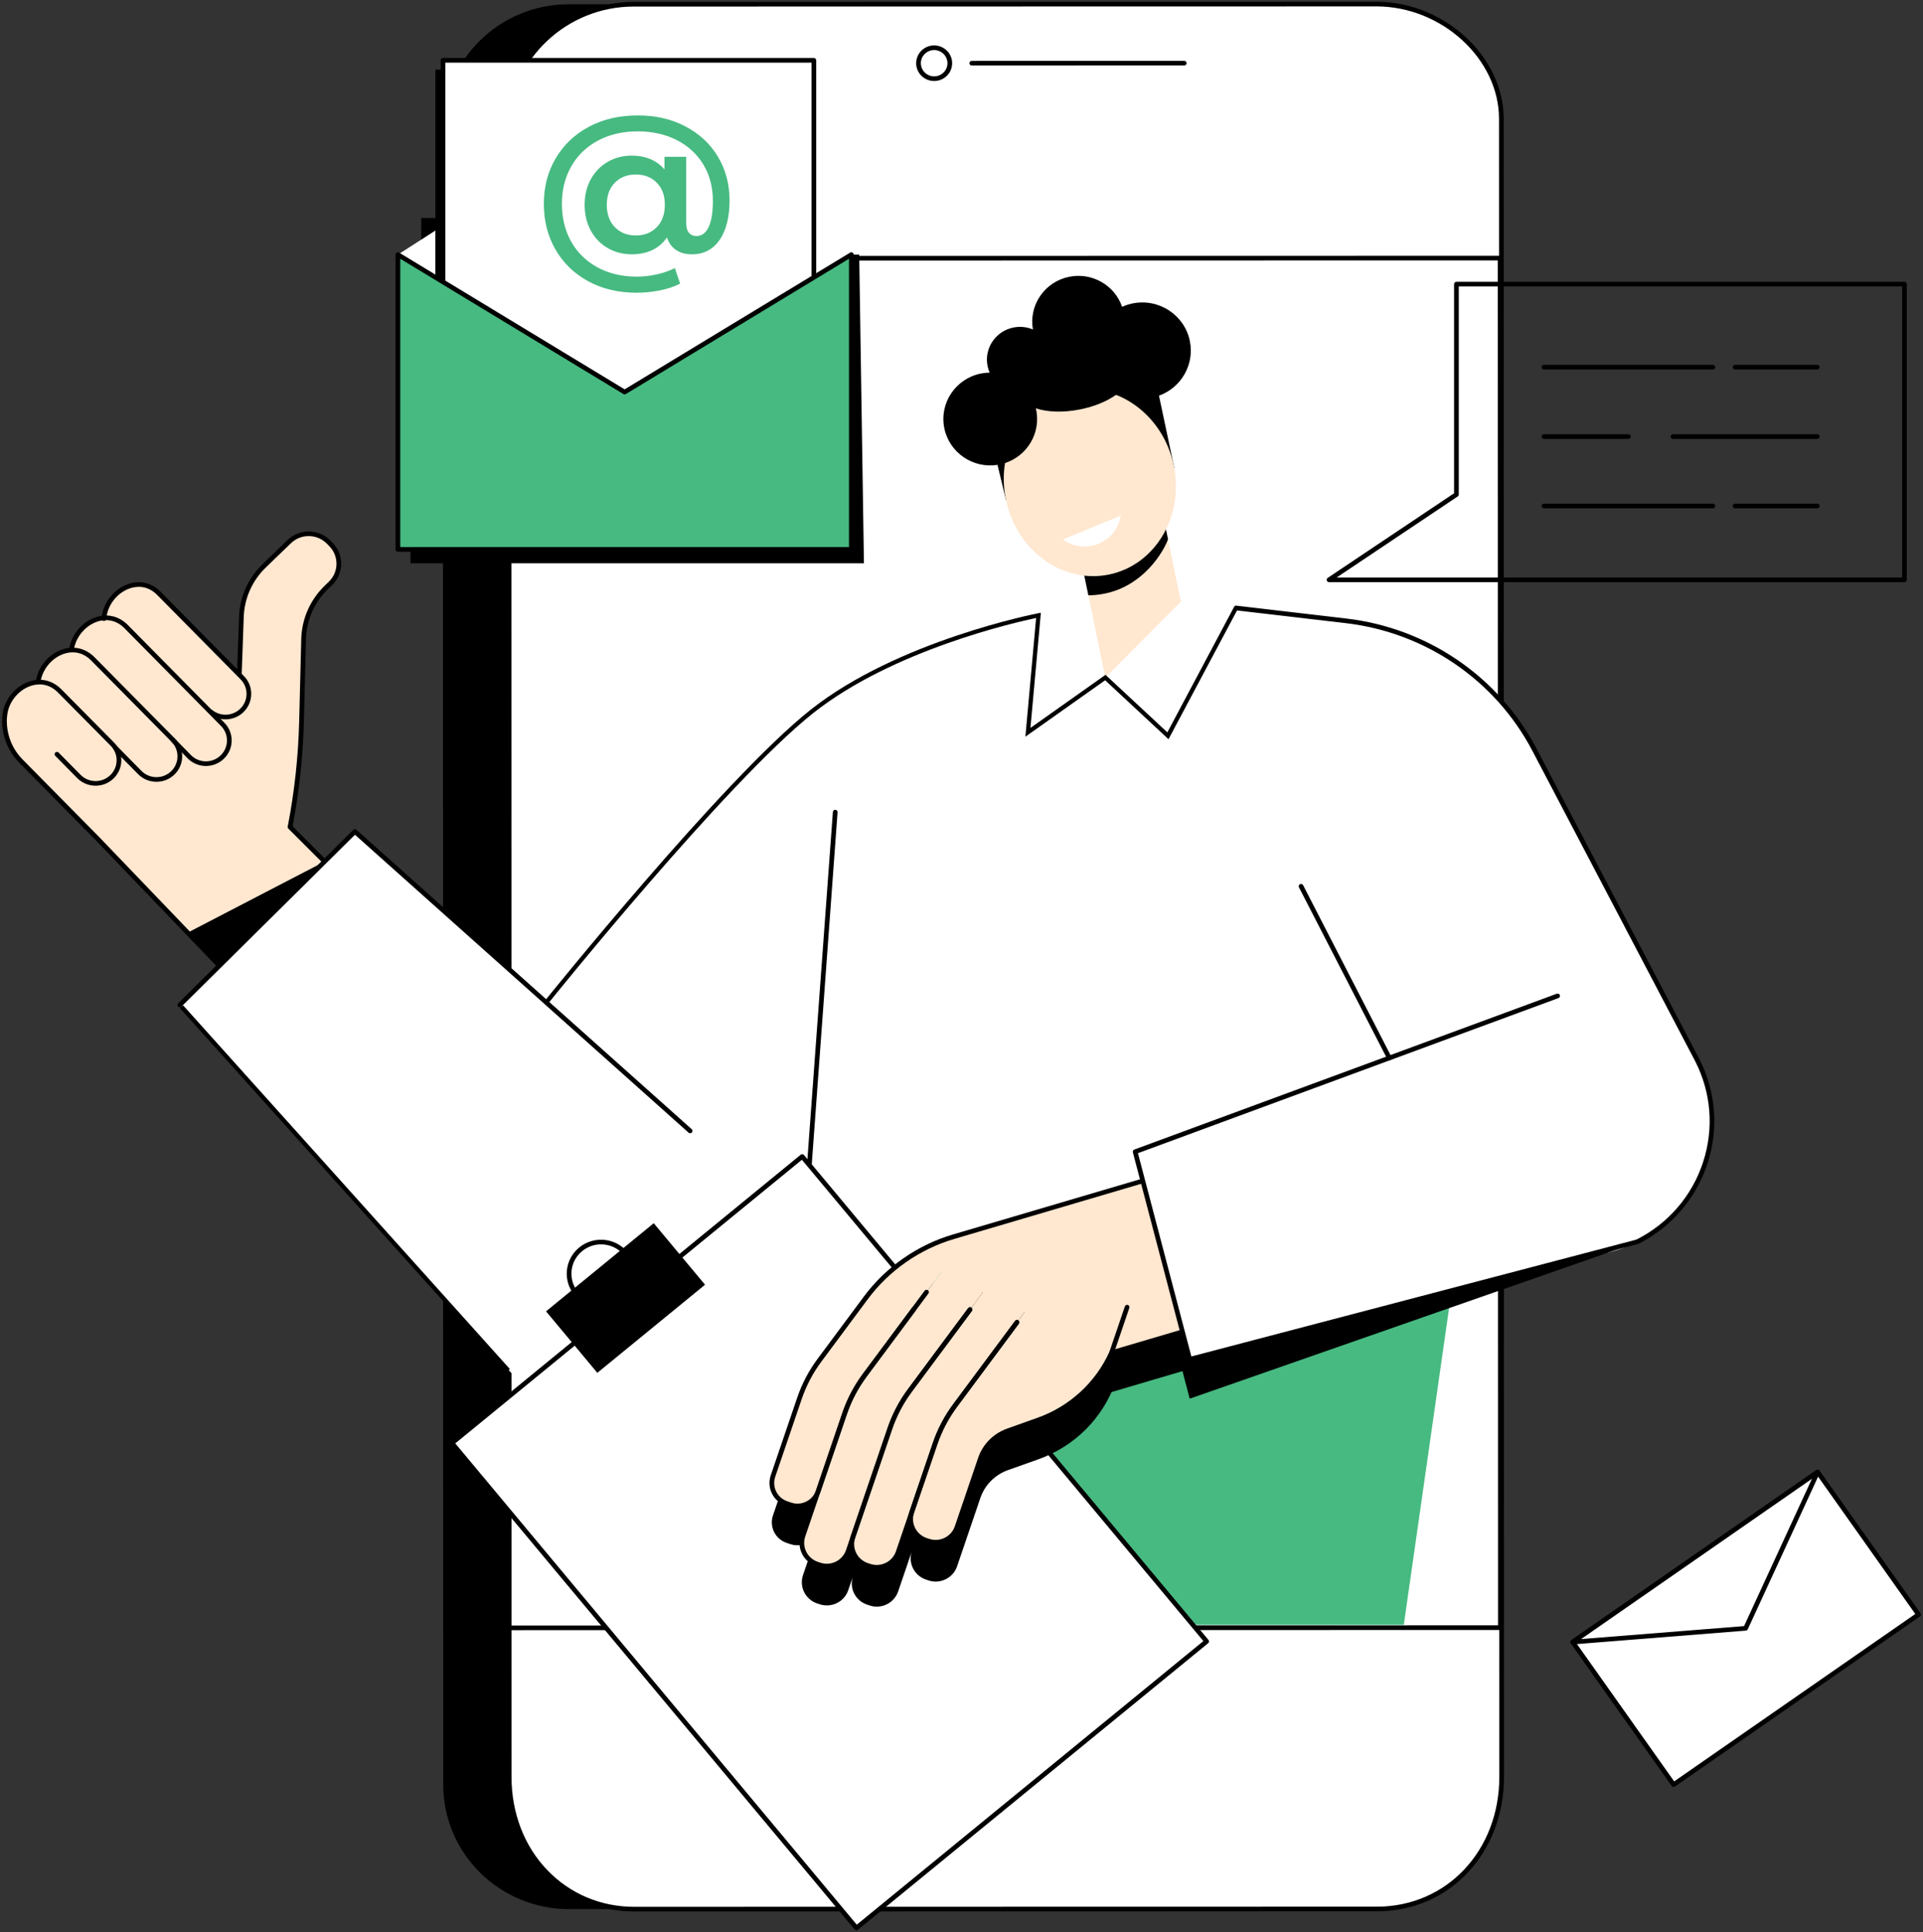 <svg width="414" height="416" viewBox="0 0 414 416" fill="none" xmlns="http://www.w3.org/2000/svg">
<rect x="0" y="0" width="414" height="416" fill="#333333" stroke="none"/>
<g clip-path="url(#clip0_1534_14445)">
<path d="M281.911 0.885L122.454 0.917C107.481 0.919 95.346 12.927 95.349 27.737L95.42 384.258C95.422 399.069 107.563 411.072 122.536 411.067L281.993 411.036C296.966 411.033 309.1 399.025 309.098 384.215L309.027 27.694C309.025 12.884 296.883 0.88 281.911 0.885Z" fill="black"/>
<path d="M90.694 81.906L104.043 81.903L104.037 46.942L90.688 46.944L90.694 81.906Z" fill="black"/>
<path d="M97.638 81.273L104.043 81.272L104.037 47.585L97.632 47.586L97.638 81.273Z" fill="white"/>
<path d="M97.637 81.774C97.357 81.774 97.133 81.549 97.133 81.275L97.126 47.588C97.126 47.457 97.179 47.327 97.275 47.234C97.369 47.141 97.497 47.087 97.632 47.087H104.037C104.17 47.087 104.301 47.139 104.395 47.232C104.489 47.325 104.544 47.452 104.544 47.586L104.551 81.273C104.551 81.549 104.324 81.772 104.047 81.772H97.641L97.637 81.774ZM98.134 48.09L98.141 80.776H103.536L103.529 48.09H98.134Z" fill="black"/>
<path d="M296.148 0.88L136.691 0.912C121.718 0.914 109.584 12.922 109.586 27.732L109.657 384.254C109.659 399.064 121.801 411.067 136.773 411.063L296.23 411.031C311.203 411.029 323.338 399.021 323.335 384.21L323.264 27.689C323.262 12.879 311.121 0.875 296.148 0.88Z" fill="white"/>
<path d="M109.586 350.494L323.02 350.457L322.968 55.565L109.534 55.602L109.586 350.494Z" fill="white"/>
<path d="M109.584 351.001C109.305 351.001 109.08 350.776 109.08 350.501L109.021 55.61C109.021 55.478 109.073 55.349 109.169 55.256C109.263 55.163 109.392 55.108 109.527 55.108L322.96 55.067C323.093 55.067 323.224 55.12 323.317 55.215C323.411 55.31 323.466 55.435 323.466 55.569L323.524 350.461C323.524 350.737 323.297 350.96 323.02 350.96L109.586 351.001H109.584ZM110.031 56.109L110.09 350L322.513 349.959L322.456 56.068L110.033 56.109H110.031Z" fill="black"/>
<path d="M136.501 411.564C129.091 411.564 122.211 408.66 117.128 403.386C111.96 398.025 109.112 390.634 109.11 382.581L109.039 25.613C109.039 19.287 111.964 12.904 117.066 8.102C122.34 3.145 129.214 0.413 136.426 0.413L296.332 0.381H296.336C310.927 0.381 323.723 12.15 323.728 25.572L323.799 382.541C323.801 399.066 312.029 411.53 296.414 411.535L136.508 411.566H136.504L136.501 411.564ZM296.336 1.382H296.332L136.426 1.413C129.475 1.413 122.848 4.05 117.765 8.831C112.862 13.444 110.049 19.561 110.052 25.615L110.123 382.584C110.123 390.38 112.872 397.523 117.861 402.699C122.752 407.773 129.372 410.566 136.504 410.566H136.508L296.414 410.534C311.454 410.532 322.793 398.497 322.789 382.541L322.718 25.572C322.715 12.684 310.386 1.379 296.336 1.379V1.382Z" fill="black"/>
<path d="M209.205 14.108C208.926 14.108 208.701 13.883 208.701 13.609C208.701 13.334 208.928 13.11 209.205 13.11L254.957 13.101C255.237 13.101 255.461 13.325 255.461 13.6C255.461 13.874 255.235 14.099 254.957 14.099L209.205 14.108Z" fill="black"/>
<path d="M201.114 17.439C198.979 17.439 197.242 15.722 197.242 13.611C197.242 12.588 197.645 11.626 198.376 10.902C199.107 10.178 200.078 9.781 201.114 9.781C203.249 9.781 204.985 11.499 204.985 13.609C204.985 14.633 204.582 15.595 203.851 16.318C203.12 17.042 202.149 17.439 201.116 17.439H201.114ZM198.252 13.611C198.252 15.17 199.538 16.441 201.114 16.441C201.877 16.441 202.596 16.146 203.136 15.613C203.677 15.077 203.975 14.367 203.975 13.611C203.975 12.053 202.69 10.782 201.114 10.782C200.349 10.782 199.631 11.077 199.091 11.61C198.55 12.143 198.252 12.856 198.252 13.611Z" fill="black"/>
<path d="M314.129 266.438L313.726 269.274V269.279L313.199 272.975L312.509 277.876L312.468 278.153L311.971 281.659L302.221 349.848H257.326L259.786 353.415L223.172 383.378L224.551 370.742L226.759 350.461L230.294 318.057L231.167 310.036L232.182 300.748L233.515 288.523L234.092 283.238L234.933 275.514L235.208 272.975L236 265.696L236.956 256.935L237.091 255.719L239.806 256.098L244.454 256.747L246.765 257.062L314.129 266.438Z" fill="#47BA81"/>
<path d="M154.633 367.361H234.837L235.421 360.812L237.414 338.392L237.641 335.844L239.118 319.202L239.116 319.198L242.355 282.838L243.278 272.437L243.285 272.396L243.283 272.392L243.576 269.101L237.318 268.906L237.295 268.904L231.423 268.72L211.2 268.085L204.49 267.876L196.61 267.631L183.612 267.216L183.607 267.218L163.384 266.585L162.582 275.834L162.584 275.838L161.892 283.794L154.633 367.361Z" fill="#47BA81"/>
<path d="M215.262 390.35C215.188 390.35 215.113 390.334 215.044 390.3C214.792 390.179 214.687 389.88 214.808 389.633L235.073 347.941C235.194 347.691 235.497 347.587 235.746 347.707C235.998 347.827 236.104 348.127 235.982 348.374L215.718 390.068C215.631 390.248 215.45 390.352 215.262 390.352V390.35Z" fill="black"/>
<path d="M140.132 362.569C140.058 362.569 139.985 362.553 139.914 362.519C139.662 362.399 139.557 362.102 139.676 361.852L186.209 265.592C186.214 265.578 186.221 265.565 186.228 265.551L190.273 257.178C190.395 256.928 190.695 256.824 190.947 256.942C191.199 257.062 191.304 257.36 191.185 257.609L187.158 265.946C187.153 265.959 187.146 265.973 187.139 265.987L140.59 362.283C140.503 362.462 140.322 362.567 140.134 362.567L140.132 362.569Z" fill="black"/>
<path d="M365.359 228.173L330.36 161.445C322.31 146.099 307.11 135.7 289.771 133.676L242.811 128.196L215.033 134.404C193.747 139.163 174.582 150.608 160.399 167.036L89.226 249.475L134.476 291.798L174.309 250.015L172.625 272.971H328.124L327.757 268.274C335.459 271.472 344.473 271.424 352.496 267.376C366.976 260.07 372.737 242.518 365.361 228.176L365.359 228.173Z" fill="white"/>
<path d="M352.723 267.821L352.265 266.929C359.149 263.455 364.255 257.535 366.642 250.258C369.029 242.982 368.415 235.219 364.908 228.401L329.911 161.677C321.93 146.463 306.902 136.181 289.712 134.173L242.752 128.694C242.475 128.662 242.278 128.412 242.31 128.138C242.342 127.863 242.592 127.668 242.871 127.7L289.831 133.179C307.356 135.224 322.674 145.705 330.809 161.214L365.808 227.942C373.301 242.512 367.43 260.399 352.725 267.819L352.723 267.821Z" fill="black"/>
<path d="M172.623 273.47C172.611 273.47 172.597 273.47 172.586 273.47C172.309 273.45 172.098 273.212 172.119 272.935L179.309 174.823C179.33 174.548 179.571 174.337 179.85 174.36C180.127 174.38 180.338 174.619 180.317 174.896L173.127 273.007C173.108 273.271 172.886 273.47 172.623 273.47Z" fill="black"/>
<path d="M237.959 145.884L251.44 158.427L266.267 129.769L248.65 126.415L237.959 145.884Z" fill="white"/>
<path d="M238.012 145.874L221.298 157.678L223.573 132.496L235.558 127.089L238.012 145.874Z" fill="white"/>
<path d="M299.115 228.294C298.932 228.294 298.753 228.194 298.664 228.022L279.652 191.054C279.526 190.809 279.625 190.507 279.872 190.382C280.12 190.258 280.424 190.355 280.55 190.6L299.562 227.568C299.688 227.813 299.589 228.115 299.342 228.239C299.269 228.276 299.191 228.294 299.113 228.294H299.115Z" fill="black"/>
<path d="M37.215 166.401C35.233 168.332 32.047 168.305 30.097 166.342L19.03 155.115L14.338 159.683L11.656 156.98C7.37 152.662 8.158 147.232 8.167 147.305C8.561 141.634 15.498 137.335 19.969 141.839L37.274 159.349C39.224 161.312 39.196 164.468 37.215 166.399V166.401Z" fill="#FFE7D0"/>
<path d="M24.106 167.247C22.125 169.178 18.938 169.151 16.989 167.188L11.885 162.017L7.193 166.585L4.51 163.882C0.224 159.564 1.012 154.135 1.022 154.207C1.416 148.537 8.352 144.237 12.824 148.741L24.166 160.197C26.115 162.16 26.088 165.316 24.106 167.247Z" fill="#FFE7D0"/>
<path d="M64.912 155.348L65.359 137.634C65.467 133.409 67.235 129.39 70.291 126.438L71.139 125.619C73.507 123.332 73.553 119.577 71.244 117.23L70.742 116.72C68.433 114.374 64.64 114.328 62.273 116.615L56.894 121.812C53.836 124.768 52.065 128.791 51.962 133.023L51.467 153.576L33.31 135.14L3.944 163.515L21.103 180.939L58.049 219.218L85.717 201.322L62.438 178.071C63.893 170.578 64.72 162.979 64.912 155.351V155.348Z" fill="#FFE7D0"/>
<path d="M40.325 200.855L58.049 219.216L85.718 201.32L69.886 185.507L40.325 200.855Z" fill="black"/>
<path d="M47.864 162.993C45.883 164.924 42.696 164.897 40.747 162.934L26.207 148.18L21.515 152.748L18.833 150.046C14.547 145.727 15.335 140.298 15.344 140.37C15.738 134.7 22.674 130.4 27.146 134.904L47.924 155.941C49.873 157.903 49.846 161.06 47.864 162.99V162.993Z" fill="#FFE7D0"/>
<path d="M52.286 153.165C50.304 155.096 47.117 155.069 45.168 153.106L33.249 141.014L28.557 145.582L25.875 142.879C21.589 138.561 22.377 133.132 22.386 133.204C22.78 127.534 29.716 123.234 34.188 127.738L52.345 146.113C54.295 148.076 54.267 151.232 52.286 153.163V153.165Z" fill="#FFE7D0"/>
<path d="M48.547 154.888C47.324 154.888 46.098 154.489 45.081 153.676C44.863 153.504 44.829 153.188 45.005 152.973C45.179 152.757 45.498 152.723 45.715 152.898C47.504 154.323 50.086 154.196 51.726 152.598C53.506 150.865 53.529 148.019 51.779 146.256L33.828 128.09C31.576 125.821 29.091 126.271 27.81 126.738C25.112 127.727 23.089 130.4 22.892 133.239C22.871 133.516 22.628 133.724 22.354 133.704C22.076 133.686 21.866 133.445 21.884 133.171C22.108 129.951 24.399 126.922 27.46 125.801C30.03 124.859 32.612 125.44 34.55 127.389L52.501 145.555C54.64 147.711 54.611 151.189 52.434 153.311C51.362 154.357 49.958 154.886 48.549 154.886L48.547 154.888Z" fill="black"/>
<path d="M44.334 164.928C42.99 164.928 41.643 164.442 40.58 163.469L36.892 159.725C36.697 159.528 36.701 159.21 36.901 159.017C37.1 158.824 37.421 158.829 37.615 159.026L41.285 162.752C43.042 164.361 45.787 164.318 47.512 162.636C48.373 161.797 48.854 160.674 48.866 159.478C48.877 158.28 48.414 157.15 47.567 156.297L26.787 135.258C25.176 133.638 23.11 133.132 20.973 133.835C18.359 134.695 16.272 137.209 15.896 139.95C15.86 140.225 15.605 140.415 15.328 140.379C15.051 140.343 14.858 140.091 14.895 139.816C15.328 136.665 17.642 133.878 20.652 132.887C23.14 132.067 25.637 132.676 27.506 134.557L48.286 155.595C49.322 156.639 49.887 158.021 49.874 159.487C49.862 160.953 49.273 162.323 48.22 163.351C47.141 164.402 45.739 164.928 44.337 164.928H44.334Z" fill="black"/>
<path d="M33.687 168.332C33.671 168.332 33.655 168.332 33.639 168.332C32.159 168.32 30.773 167.737 29.737 166.693L24.487 161.368C24.292 161.171 24.297 160.853 24.496 160.66C24.695 160.467 25.016 160.472 25.211 160.669L30.459 165.992C31.304 166.845 32.438 167.322 33.648 167.331C34.871 167.345 35.998 166.884 36.86 166.044C38.639 164.311 38.662 161.466 36.912 159.702L19.605 142.19C17.995 140.567 15.928 140.061 13.786 140.769C11.173 141.632 9.086 144.15 8.715 146.891C8.678 147.164 8.424 147.356 8.146 147.32C7.869 147.284 7.677 147.032 7.713 146.757C8.142 143.601 10.453 140.815 13.468 139.819C15.958 138.997 18.457 139.605 20.327 141.489L37.634 159.001C39.773 161.157 39.744 164.635 37.567 166.757C36.525 167.773 35.148 168.332 33.687 168.332Z" fill="black"/>
<path d="M58.049 219.717C57.914 219.717 57.781 219.665 57.683 219.56L20.723 181.02L4.151 164.234C0.22 160.272 0.339 155.262 0.525 154.175H0.52C0.745 150.955 3.035 147.926 6.096 146.805C8.666 145.864 11.25 146.442 13.186 148.394L24.528 159.85C25.563 160.894 26.129 162.276 26.115 163.742C26.104 165.207 25.515 166.578 24.461 167.606C22.285 169.725 18.771 169.696 16.631 167.54L11.899 162.743C11.704 162.546 11.706 162.228 11.905 162.035C12.105 161.842 12.425 161.847 12.62 162.044L17.353 166.839C19.101 168.6 21.974 168.625 23.753 166.891C24.615 166.051 25.096 164.928 25.107 163.732C25.119 162.534 24.656 161.404 23.808 160.551L12.467 149.095C10.215 146.826 7.729 147.275 6.449 147.742C3.75 148.732 1.727 151.405 1.53 154.243C1.53 154.273 1.523 154.3 1.517 154.327C1.475 154.634 0.926 159.555 4.875 163.533L21.451 180.326L58.127 218.569L84.925 201.236L62.081 178.42C61.964 178.302 61.912 178.136 61.944 177.973C63.389 170.526 64.219 162.909 64.409 155.335L64.855 137.62C64.965 133.239 66.773 129.138 69.939 126.08L70.786 125.261C71.835 124.246 72.422 122.889 72.44 121.439C72.459 119.99 71.904 118.617 70.883 117.58L70.381 117.069C69.359 116.03 67.987 115.449 66.523 115.431C65.046 115.406 63.673 115.962 62.624 116.974L57.245 122.17C54.263 125.052 52.565 128.911 52.467 133.037L52.041 144.967C52.031 145.237 51.807 145.451 51.537 145.451C51.53 145.451 51.525 145.451 51.518 145.451C51.239 145.442 51.021 145.21 51.033 144.933L51.459 133.009C51.564 128.626 53.369 124.521 56.542 121.458L61.921 116.261C63.163 115.061 64.819 114.419 66.537 114.435C68.271 114.455 69.893 115.145 71.105 116.375L71.606 116.885C72.818 118.115 73.474 119.738 73.451 121.458C73.43 123.175 72.734 124.782 71.492 125.982L70.644 126.801C67.666 129.678 65.969 133.531 65.866 137.652L65.419 155.366C65.229 162.909 64.411 170.492 62.986 177.91L86.078 200.975C86.185 201.081 86.238 201.231 86.222 201.378C86.206 201.528 86.123 201.662 85.995 201.744L58.327 219.64C58.242 219.694 58.146 219.722 58.049 219.722V219.717Z" fill="black"/>
<path d="M162.374 255.825L115.787 301.968L38.72 216.379L76.406 179.049L162.374 255.825Z" fill="white"/>
<path d="M148.58 244.005C148.459 244.005 148.34 243.962 148.241 243.875L76.424 179.736L39.074 216.731C38.877 216.926 38.557 216.926 38.36 216.731C38.163 216.536 38.163 216.218 38.36 216.023L76.048 178.692C76.238 178.504 76.543 178.497 76.745 178.674L148.919 243.131C149.125 243.317 149.144 243.633 148.956 243.837C148.855 243.946 148.718 244.003 148.58 244.003V244.005Z" fill="black"/>
<path d="M259.786 353.415L223.172 383.378L215.262 389.849L184.384 415.12L140.134 362.069L130.453 350.46L97.303 310.716L112.479 298.295L123.409 289.35L127.913 285.665L146.594 270.376L152.844 265.266L172.705 249.011L173.896 250.443L174.242 250.858L186.684 265.765V265.772L192.649 272.927L192.69 272.974L197.13 278.295L198.337 279.736V279.741L204.76 287.444L211.186 295.145L220.826 306.704L226.171 313.112L230.294 318.056L242.838 333.098V333.102L257.319 350.46L259.786 353.415Z" fill="white"/>
<path d="M184.383 415.618C184.367 415.618 184.351 415.618 184.335 415.618C184.202 415.605 184.079 415.541 183.994 415.439L96.913 311.035C96.734 310.822 96.766 310.506 96.979 310.332L172.382 248.629C172.485 248.545 172.618 248.502 172.75 248.518C172.883 248.532 173.007 248.595 173.092 248.697L187.07 265.452C187.082 265.466 187.093 265.481 187.105 265.497L198.721 279.42C198.733 279.436 198.747 279.452 198.756 279.468L243.223 332.784C243.234 332.8 243.246 332.814 243.257 332.829L260.168 353.101C260.253 353.203 260.294 353.335 260.283 353.466C260.271 353.598 260.205 353.721 260.102 353.805L184.699 415.507C184.608 415.582 184.495 415.621 184.379 415.621L184.383 415.618ZM98.015 310.781L184.452 414.413L259.075 353.346L242.451 333.419C242.439 333.403 242.426 333.39 242.417 333.374L197.949 280.058C197.938 280.044 197.927 280.028 197.915 280.012L186.296 266.09C186.285 266.076 186.273 266.06 186.262 266.044L172.638 249.716L98.015 310.783V310.781Z" fill="black"/>
<path d="M140.741 263.377L117.556 282.349L128.6 295.591L151.786 276.62L140.741 263.377Z" fill="black"/>
<path d="M129.396 281.56C125.323 281.56 122.011 278.279 122.011 274.244C122.011 270.21 125.323 266.929 129.396 266.929C133.469 266.929 136.782 270.21 136.782 274.244C136.782 278.279 133.469 281.56 129.396 281.56ZM129.396 267.929C125.88 267.929 123.021 270.763 123.021 274.244C123.021 277.725 125.88 280.559 129.396 280.559C132.913 280.559 135.772 277.725 135.772 274.244C135.772 270.763 132.913 267.929 129.396 267.929Z" fill="black"/>
<path d="M348.816 268.343L335.39 230.989L285.526 244.944L246.458 255.876L244.383 256.459L244.456 256.745L246.03 262.736L236.003 265.695L221.445 269.988L211.319 272.974L207.097 274.222L205.292 274.753C205.09 274.814 204.896 274.875 204.699 274.936H204.694C203.368 275.349 202.078 275.842 200.818 276.398C199.549 276.96 198.321 277.589 197.127 278.295C192.967 280.738 189.316 283.995 186.416 287.904L176.43 301.337C174.572 303.842 173.113 306.617 172.112 309.56L167.638 322.7L166.414 326.294C165.578 328.738 166.905 331.391 169.372 332.214L170.171 332.48C170.996 332.757 171.848 332.791 172.643 332.623C174.228 332.301 175.596 331.177 176.148 329.546L174.073 335.634L172.881 339.139C172.02 341.665 173.388 344.395 175.937 345.248L176.453 345.416C178.998 346.269 181.758 344.914 182.615 342.396L183.632 339.41C182.776 341.93 184.143 344.658 186.688 345.506L187.204 345.681C189.753 346.53 192.509 345.175 193.366 342.654L196.312 334.016C195.455 336.537 196.823 339.264 199.368 340.113L199.883 340.288C202.426 341.136 205.189 339.782 206.046 337.261L211.056 322.546C212.004 319.75 214.199 317.536 217.005 316.535L223.596 314.189C224.061 314.021 224.526 313.842 224.979 313.651C225.128 313.585 225.272 313.517 225.417 313.451C225.676 313.338 225.928 313.227 226.175 313.109C226.228 313.088 226.274 313.068 226.319 313.043C226.496 312.961 226.661 312.868 226.83 312.782C227.098 312.648 227.362 312.512 227.625 312.369C227.802 312.272 227.976 312.169 228.152 312.067C228.399 311.924 228.647 311.777 228.89 311.627C229.059 311.514 229.236 311.407 229.405 311.296C229.643 311.137 229.879 310.978 230.113 310.815C230.278 310.697 230.443 310.586 230.608 310.463C230.798 310.325 230.984 310.182 231.169 310.034C231.21 310.002 231.252 309.973 231.293 309.941C231.449 309.819 231.602 309.696 231.758 309.574C231.989 309.385 232.218 309.186 232.445 308.986C232.58 308.868 232.718 308.75 232.857 308.627C233.105 308.398 233.352 308.158 233.595 307.922C233.694 307.82 233.797 307.722 233.9 307.625C234.234 307.282 234.566 306.93 234.885 306.567C234.942 306.506 234.992 306.44 235.05 306.372C235.309 306.07 235.565 305.768 235.813 305.462C235.916 305.328 236.014 305.192 236.117 305.054C236.307 304.809 236.5 304.559 236.681 304.303C236.795 304.148 236.898 303.985 237.006 303.828C237.171 303.588 237.331 303.347 237.492 303.098C237.599 302.93 237.702 302.755 237.806 302.583C237.95 302.342 238.094 302.097 238.234 301.847C238.337 301.668 238.436 301.489 238.527 301.305C238.662 301.056 238.791 300.804 238.914 300.55C239.008 300.366 239.095 300.182 239.182 299.998C239.224 299.905 239.269 299.819 239.311 299.728L254.57 295.224L256.128 301.153L258.826 300.214L311.973 281.66L346.228 269.699L346.239 269.695L348.963 268.744L348.819 268.345L348.816 268.343Z" fill="black"/>
<path d="M181.843 304.337L172.879 330.667C172.02 333.188 173.387 335.92 175.932 336.771L176.45 336.943C178.995 337.794 181.753 336.44 182.612 333.919L191.576 307.588C192.58 304.643 194.037 301.868 195.897 299.365L213.094 276.223L203.36 272.972L186.161 296.114C184.301 298.617 182.842 301.392 181.84 304.337H181.843Z" fill="#FFE7D0"/>
<path d="M191.577 307.589L183.63 330.931C182.771 333.452 184.138 336.184 186.683 337.034L187.201 337.207C189.746 338.058 192.504 336.703 193.363 334.182L201.31 310.84C202.314 307.895 203.771 305.12 205.631 302.617L222.828 279.475L213.094 276.224L195.895 299.366C194.035 301.869 192.575 304.644 191.574 307.589H191.577Z" fill="#FFE7D0"/>
<path d="M201.311 310.84L196.307 325.537C195.448 328.058 196.816 330.79 199.361 331.641L199.879 331.813C202.424 332.664 205.182 331.31 206.041 328.789L211.051 314.076C212.004 311.278 214.194 309.064 217 308.065L223.591 305.717C231.442 302.919 237.572 296.725 240.238 288.894L241.34 285.661L222.833 279.478L205.633 302.62C203.773 305.122 202.314 307.898 201.313 310.843L201.311 310.84Z" fill="#FFE7D0"/>
<path d="M205.291 266.278C197.725 268.511 191.097 273.126 186.415 279.425L176.429 292.86C174.569 295.363 173.112 298.138 172.109 301.083L166.411 317.818C165.58 320.261 166.904 322.912 169.373 323.735L170.171 324.003C172.638 324.827 175.314 323.515 176.145 321.071L181.842 304.335C182.846 301.39 184.303 298.615 186.163 296.112L202.625 273.961L239.276 291.24L328.118 265.026L282.471 243.506L205.291 266.28V266.278Z" fill="#FFE7D0"/>
<path d="M178.001 337.697C177.433 337.697 176.858 337.606 176.29 337.418L175.772 337.246C174.414 336.792 173.314 335.841 172.678 334.568C172.041 333.295 171.942 331.854 172.4 330.509L181.364 304.179C182.386 301.181 183.864 298.368 185.758 295.819L199.068 277.91C199.233 277.687 199.549 277.64 199.773 277.803C199.998 277.967 200.046 278.28 199.881 278.502L186.571 296.412C184.739 298.878 183.309 301.599 182.322 304.499L173.358 330.829C172.987 331.922 173.065 333.091 173.582 334.126C174.1 335.158 174.991 335.93 176.095 336.3L176.613 336.472C178.89 337.232 181.369 336.016 182.136 333.76L191.1 307.43C192.122 304.431 193.6 301.619 195.494 299.071L208.433 281.661C208.598 281.438 208.914 281.391 209.138 281.554C209.363 281.717 209.411 282.03 209.246 282.253L196.307 299.663C194.475 302.127 193.045 304.848 192.058 307.75L183.094 334.08C182.338 336.297 180.244 337.7 178.004 337.7L178.001 337.697Z" fill="black"/>
<path d="M188.752 337.96C188.184 337.96 187.607 337.869 187.041 337.681L186.523 337.508C183.719 336.571 182.205 333.549 183.151 330.771L191.098 307.429C192.12 304.43 193.597 301.618 195.492 299.07L208.43 281.66C208.595 281.437 208.911 281.39 209.136 281.553C209.36 281.717 209.408 282.03 209.243 282.252L196.305 299.662C194.472 302.127 193.043 304.847 192.055 307.749L184.109 331.091C183.341 333.347 184.569 335.8 186.846 336.562L187.364 336.734C189.643 337.495 192.12 336.278 192.887 334.023L200.834 310.681C201.853 307.684 203.331 304.87 205.228 302.322L218.537 284.412C218.702 284.19 219.018 284.142 219.243 284.306C219.467 284.469 219.515 284.782 219.35 285.004L206.041 302.914C204.208 305.381 202.779 308.101 201.791 311.001L193.845 334.343C193.089 336.56 190.995 337.962 188.754 337.962L188.752 337.96Z" fill="black"/>
<path d="M201.429 332.567C200.861 332.567 200.284 332.476 199.718 332.287L199.2 332.115C196.396 331.178 194.882 328.155 195.828 325.378L200.831 310.681C201.853 307.682 203.331 304.87 205.225 302.322L218.535 284.413C218.7 284.19 219.016 284.142 219.241 284.306C219.465 284.469 219.513 284.782 219.348 285.005L206.039 302.914C204.206 305.381 202.776 308.101 201.789 311.001L196.786 325.698C196.018 327.954 197.246 330.406 199.523 331.169L200.041 331.341C202.318 332.101 204.797 330.885 205.564 328.63L210.574 313.917C211.582 310.956 213.862 308.653 216.831 307.596L223.421 305.247C230.266 302.808 235.89 297.634 238.85 291.052L238.944 290.841L326.721 264.919L282.435 244.041L205.441 266.761C198.025 268.949 191.414 273.553 186.828 279.727L176.844 293.16C175.012 295.626 173.582 298.347 172.593 301.249L166.895 317.983C166.536 319.038 166.614 320.171 167.113 321.167C167.612 322.165 168.474 322.909 169.539 323.266L170.336 323.533C171.401 323.89 172.542 323.812 173.55 323.318C174.558 322.823 175.309 321.97 175.669 320.915L181.366 304.181C182.388 301.183 183.866 298.37 185.76 295.819L196.408 281.492C196.573 281.27 196.889 281.222 197.113 281.386C197.338 281.549 197.386 281.862 197.221 282.084L186.573 296.411C184.741 298.878 183.311 301.598 182.324 304.498L176.627 321.233C176.182 322.542 175.248 323.599 173.999 324.212C172.751 324.824 171.335 324.92 170.013 324.48L169.216 324.212C167.894 323.772 166.827 322.846 166.206 321.609C165.587 320.373 165.491 318.97 165.935 317.661L171.633 300.927C172.654 297.927 174.132 295.113 176.026 292.565L186.01 279.132C190.727 272.786 197.524 268.053 205.147 265.802L282.515 242.973L329.523 265.135L239.672 291.669C236.577 298.399 230.791 303.684 223.76 306.186L217.17 308.535C214.494 309.488 212.437 311.566 211.527 314.237L206.517 328.95C205.761 331.167 203.668 332.569 201.427 332.569L201.429 332.567Z" fill="black"/>
<path d="M239.356 291.632C239.303 291.632 239.248 291.623 239.195 291.605C238.932 291.517 238.79 291.233 238.879 290.972L242.176 281.288C242.265 281.027 242.549 280.884 242.815 280.975C243.078 281.063 243.22 281.347 243.131 281.608L239.835 291.292C239.764 291.501 239.567 291.632 239.356 291.632Z" fill="black"/>
<path d="M337.21 224.059L244.378 247.993L256.123 292.686L348.955 268.752L337.21 224.059Z" fill="white"/>
<path d="M256.127 293.177C256.038 293.177 255.951 293.155 255.873 293.109C255.756 293.041 255.674 292.932 255.639 292.803L243.892 248.109C243.828 247.862 243.961 247.603 244.204 247.515L335.167 213.96C335.426 213.865 335.72 213.994 335.818 214.255C335.914 214.514 335.781 214.802 335.52 214.897L244.985 248.295L256.489 292.066L352.365 266.89C352.635 266.82 352.91 266.979 352.981 267.247C353.052 267.514 352.892 267.787 352.621 267.859L256.256 293.162C256.212 293.173 256.171 293.177 256.127 293.177Z" fill="black"/>
<path d="M254.224 129.538L237.959 145.884L231.206 113.106L250.053 109.296L254.224 129.538Z" fill="#FFE7D0"/>
<path d="M251.459 116.124L250.053 109.296L231.206 113.106L234.31 128.177C236.017 128.17 239.373 127.916 242.875 125.93C248.357 122.824 250.971 117.553 251.459 116.124Z" fill="black"/>
<path d="M252.808 100.744L233.948 99.984L216.606 107.805L210.606 82.843L246.407 70.509L252.808 100.744Z" fill="black"/>
<path d="M238.705 123.717C248.688 121.7 254.956 111.205 252.705 100.276C250.454 89.346 240.536 82.121 230.553 84.139C220.57 86.156 214.302 96.651 216.553 107.58C218.804 118.51 228.722 125.734 238.705 123.717Z" fill="#FFE7D0"/>
<path d="M228.83 116.146C230.152 117.108 231.781 117.68 233.55 117.671C237.49 117.646 240.731 114.764 241.299 111.022L228.828 116.148L228.83 116.146Z" fill="white"/>
<path d="M256.158 73.411C255.003 67.806 249.484 64.192 243.826 65.335C243.036 65.494 242.289 65.746 241.581 66.068C239.987 61.444 235.144 58.594 230.182 59.599C224.895 60.668 221.456 65.71 222.375 70.94C221.092 70.402 219.637 70.225 218.171 70.522C214.318 71.298 211.83 75.026 212.621 78.838C212.717 79.324 212.868 79.791 213.06 80.229C212.435 80.236 211.803 80.299 211.173 80.424C205.711 81.529 202.19 86.805 203.301 92.214C204.385 97.472 209.457 100.921 214.751 100.093C214.904 100.068 215.058 100.043 215.209 100.011C215.605 99.929 215.995 99.827 216.371 99.702C221.161 98.134 224.109 93.238 223.076 88.221C223.057 88.114 223.025 88.012 223 87.912C225.442 88.74 228.901 88.886 232.576 88.139C235.675 87.52 238.367 86.376 240.289 84.999C240.5 84.853 240.704 84.695 240.894 84.545C242.985 85.689 245.487 86.131 248.014 85.618C248.536 85.512 249.035 85.371 249.519 85.194C254.297 83.463 257.204 78.491 256.16 73.411H256.158ZM226.711 77.556V77.499C226.73 77.513 226.75 77.525 226.769 77.538C226.75 77.545 226.73 77.552 226.711 77.556Z" fill="black"/>
<path d="M360.309 384.223L413.048 347.604L391.326 316.912L338.587 353.53L360.309 384.223Z" fill="white"/>
<path d="M360.306 384.755C360.276 384.755 360.249 384.753 360.219 384.749C360.086 384.726 359.969 384.651 359.894 384.542L338.17 353.851C338.01 353.624 338.065 353.313 338.294 353.154L391.031 316.534C391.141 316.457 391.276 316.427 391.409 316.45C391.541 316.473 391.658 316.547 391.734 316.656L413.458 347.348C413.618 347.575 413.563 347.885 413.334 348.044L360.597 384.665C360.512 384.724 360.409 384.755 360.306 384.755ZM339.286 353.685L360.43 383.557L412.34 347.511L391.196 317.639L339.286 353.685Z" fill="black"/>
<path d="M375.812 350.597L391.319 316.942L338.582 353.563L375.812 350.597Z" fill="white"/>
<path d="M338.582 354.062C338.372 354.062 338.179 353.93 338.108 353.73C338.03 353.517 338.108 353.281 338.294 353.152L391.031 316.531C391.216 316.402 391.468 316.411 391.645 316.556C391.819 316.701 391.876 316.942 391.782 317.148L376.275 350.805C376.2 350.971 376.04 351.082 375.856 351.096L338.626 354.059C338.612 354.059 338.598 354.059 338.585 354.059L338.582 354.062ZM390.089 318.406L340.392 352.916L375.476 350.122L390.089 318.406Z" fill="black"/>
<path d="M109.638 121.285H88.379V58.031L135.994 54.759L184.976 54.822L185.995 121.285H109.638Z" fill="black"/>
<path d="M85.665 54.822L134.473 23.48L183.281 54.822L134.473 89.01L85.665 54.822Z" fill="white"/>
<path d="M173.57 14.998H93.731V112.338H173.57V14.998Z" fill="black"/>
<path d="M175.218 12.987H95.378V110.328H175.218V12.987Z" fill="white"/>
<path d="M175.218 110.827H95.378C95.099 110.827 94.874 110.602 94.874 110.328V12.988C94.874 12.711 95.101 12.488 95.378 12.488H175.218C175.497 12.488 175.722 12.713 175.722 12.988V110.328C175.722 110.605 175.495 110.827 175.218 110.827ZM95.884 109.826H174.714V13.487H95.884V109.826Z" fill="black"/>
<path d="M147.522 27.2C150.534 28.762 152.875 30.938 154.552 33.724C156.227 36.513 157.065 39.662 157.065 43.175C157.065 46.687 156.348 49.635 154.912 51.684C153.476 53.733 151.492 54.758 148.958 54.758C147.607 54.758 146.468 54.445 145.538 53.816C144.61 53.19 143.962 52.289 143.595 51.119C141.907 53.544 139.373 54.756 135.997 54.756C134.082 54.756 132.352 54.302 130.803 53.397C129.255 52.491 128.045 51.23 127.172 49.612C126.3 47.996 125.864 46.156 125.864 44.091C125.864 42.026 126.302 40.238 127.172 38.634C128.045 37.032 129.255 35.777 130.803 34.87C132.352 33.965 134.082 33.511 135.997 33.511C137.488 33.511 138.833 33.763 140.028 34.264C141.224 34.765 142.23 35.505 143.048 36.481V33.763H147.735V47.98C147.735 48.983 147.939 49.709 148.346 50.154C148.754 50.601 149.281 50.824 149.929 50.824C151.084 50.824 151.964 50.175 152.568 48.879C153.173 47.583 153.476 45.709 153.476 43.254C153.476 40.3 152.793 37.693 151.428 35.435C150.062 33.177 148.156 31.421 145.707 30.166C143.259 28.911 140.443 28.285 137.263 28.285C134.084 28.285 131.211 28.948 128.735 30.27C126.258 31.596 124.343 33.443 122.994 35.812C121.642 38.18 120.969 40.871 120.969 43.883C120.969 46.894 121.638 49.669 122.973 52.038C124.309 54.406 126.203 56.253 128.652 57.579C131.101 58.901 133.914 59.564 137.096 59.564C138.475 59.564 139.875 59.41 141.298 59.103C142.718 58.797 144.049 58.336 145.288 57.724L146.427 61.068C145.187 61.708 143.73 62.198 142.058 62.532C140.384 62.865 138.73 63.033 137.099 63.033C133.158 63.033 129.674 62.21 126.65 60.567C123.624 58.922 121.274 56.651 119.599 53.751C117.924 50.851 117.086 47.561 117.086 43.883C117.086 40.204 117.931 37.003 119.62 34.119C121.308 31.233 123.679 28.968 126.733 27.323C129.786 25.678 133.298 24.856 137.266 24.856C141.233 24.856 144.512 25.637 147.524 27.198L147.522 27.2ZM141.38 48.924C142.548 47.74 143.133 46.129 143.133 44.093C143.133 42.058 142.548 40.497 141.38 39.326C140.212 38.155 138.714 37.57 136.883 37.57C135.053 37.57 133.52 38.162 132.366 39.347C131.211 40.531 130.634 42.115 130.634 44.093C130.634 46.072 131.211 47.704 132.366 48.902C133.52 50.1 135.025 50.699 136.883 50.699C138.741 50.699 140.212 50.107 141.38 48.922V48.924Z" fill="#47BA81"/>
<path d="M106.926 118.299H85.665V55.042L134.473 84.417L183.281 55.042V118.299H106.926Z" fill="#47BA81"/>
<path d="M183.281 118.799H85.667C85.388 118.799 85.163 118.574 85.163 118.299V54.822C85.163 54.641 85.262 54.475 85.422 54.387C85.582 54.298 85.777 54.303 85.933 54.396L134.478 83.832L183.02 54.396C183.176 54.3 183.371 54.298 183.531 54.387C183.691 54.475 183.79 54.643 183.79 54.822V118.299C183.79 118.576 183.563 118.799 183.286 118.799H183.281ZM86.171 117.798H182.777V55.714L134.739 84.844C134.576 84.942 134.372 84.942 134.212 84.844L86.173 55.714V117.798H86.171Z" fill="black"/>
<path d="M410.008 125.345H286.12C285.898 125.345 285.704 125.202 285.637 124.991C285.573 124.78 285.653 124.553 285.836 124.431L313.047 106.21V61.174C313.047 60.897 313.274 60.675 313.551 60.675H410.006C410.285 60.675 410.51 60.899 410.51 61.174V124.844C410.51 125.121 410.283 125.343 410.006 125.343L410.008 125.345ZM287.768 124.345H409.502V61.673H314.055V106.476C314.055 106.641 313.972 106.798 313.832 106.891L287.765 124.345H287.768Z" fill="black"/>
<path d="M391.239 109.444H373.552C373.272 109.444 373.048 109.219 373.048 108.945C373.048 108.67 373.275 108.445 373.552 108.445H391.239C391.519 108.445 391.743 108.67 391.743 108.945C391.743 109.219 391.516 109.444 391.239 109.444Z" fill="black"/>
<path d="M368.755 109.444H332.4C332.12 109.444 331.896 109.219 331.896 108.945C331.896 108.67 332.122 108.445 332.4 108.445H368.755C369.034 108.445 369.259 108.67 369.259 108.945C369.259 109.219 369.032 109.444 368.755 109.444Z" fill="black"/>
<path d="M391.239 94.499H360.171C359.891 94.499 359.667 94.275 359.667 94C359.667 93.726 359.894 93.501 360.171 93.501H391.239C391.519 93.501 391.743 93.726 391.743 94C391.743 94.275 391.516 94.499 391.239 94.499Z" fill="black"/>
<path d="M350.579 94.499H332.401C332.122 94.499 331.897 94.275 331.897 94C331.897 93.726 332.124 93.501 332.401 93.501H350.579C350.859 93.501 351.083 93.726 351.083 94C351.083 94.275 350.856 94.499 350.579 94.499Z" fill="black"/>
<path d="M391.239 79.553H373.552C373.272 79.553 373.048 79.328 373.048 79.054C373.048 78.779 373.275 78.555 373.552 78.555H391.239C391.519 78.555 391.743 78.779 391.743 79.054C391.743 79.328 391.516 79.553 391.239 79.553Z" fill="black"/>
<path d="M368.755 79.553H332.4C332.12 79.553 331.896 79.328 331.896 79.054C331.896 78.779 332.122 78.555 332.4 78.555H368.755C369.034 78.555 369.259 78.779 369.259 79.054C369.259 79.328 369.032 79.553 368.755 79.553Z" fill="black"/>
<path d="M117.992 216.089L117.275 215.524C117.658 215.05 155.66 167.806 174.434 152.884C193.255 137.925 223.189 132.109 223.489 132.05L224.085 131.937L221.844 156.735L238.002 145.299L251.318 157.688L265.794 130.471L266.605 130.895L251.568 159.165L237.924 146.47L220.756 158.623L223.065 133.062C218.754 133.963 192.183 139.939 175.009 153.59C156.316 168.45 118.377 215.613 117.995 216.087L117.992 216.089Z" fill="black"/>
<path d="M39.409 216.446L38.725 217.05L109.087 295.383L109.771 294.779L39.409 216.446Z" fill="black"/>
</g>
<defs>
<clipPath id="clip0_1534_14445">
<rect width="413.094" height="415.238" fill="white" transform="translate(0.453 0.381)"/>
</clipPath>
</defs>
</svg>
